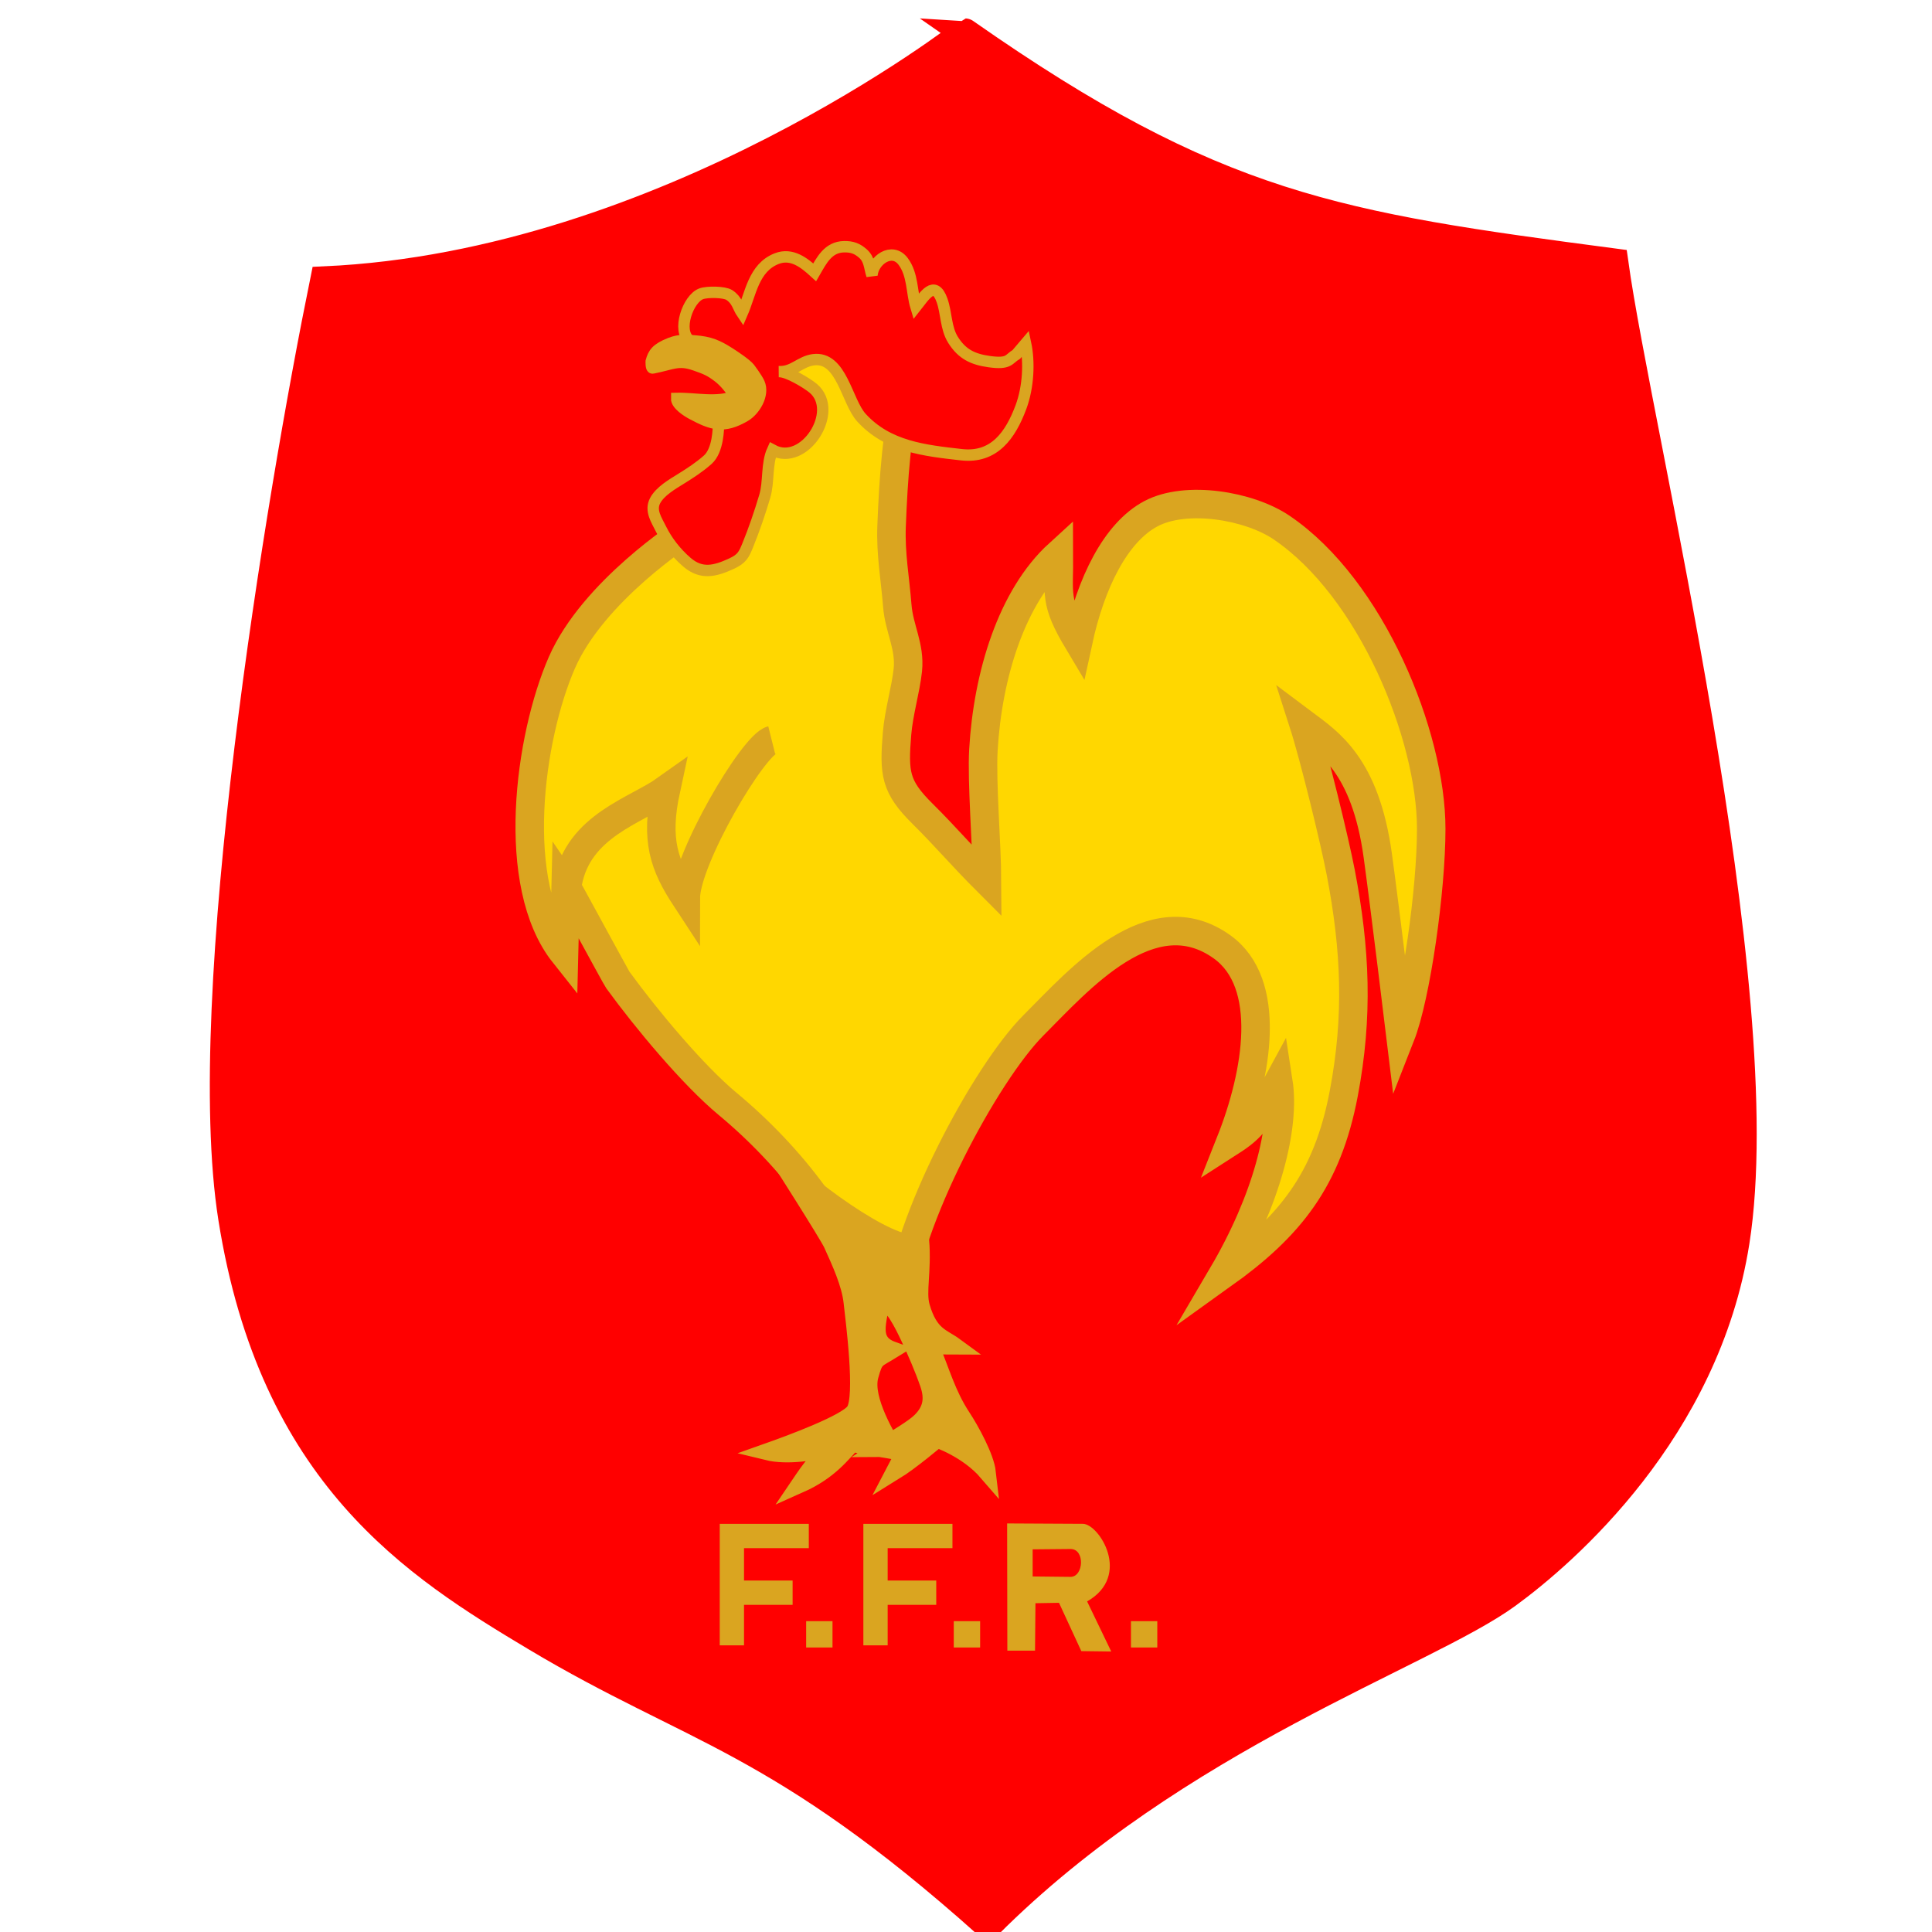 <?xml version="1.0" encoding="utf-8"?>
<!-- Generator: Adobe Illustrator 13.0.0, SVG Export Plug-In . SVG Version: 6.00 Build 14948)  -->
<!DOCTYPE svg PUBLIC "-//W3C//DTD SVG 1.0//EN" "http://www.w3.org/TR/2001/REC-SVG-20010904/DTD/svg10.dtd">
<svg version="1.0" id="Ebene_1_xA0_Bild_1_" xmlns="http://www.w3.org/2000/svg" xmlns:xlink="http://www.w3.org/1999/xlink"
	 x="0px" y="0px" width="339px" height="339px" viewBox="-136.234 -127.481 339 339"
	 enable-background="new -136.234 -127.481 339 339" xml:space="preserve">
<path fill="#FF0000" stroke="#FF0000" stroke-width="5" d="M-79.319-78.248c-7.82,38.37-22.24,125.86-16.13,164.438
	c7.157,45.197,32.186,60.986,53.278,73.599c27.682,16.554,42.523,17.597,79.294,50.461c33.166-33.171,76.592-47.437,91.047-57.962
	c10.062-7.337,34.879-28.842,40.08-61.906c6.976-44.349-17.156-142.11-21.264-171.768c-48.57-6.398-69.896-9.571-113.888-40.363
	C33.101-121.75-19.199-80.936-79.319-78.248z"/>
<path fill="none" d="M-5.628,142.14"/>
<path fill="none" d="M6.135,142.14"/>
<path fill="#FFD700" d="M-5.628,159.08"/>
<path fill="#FFD700" d="M-5.628,142.14"/>
<polygon fill="#DAA520" points="2.841,154.114 -5.684,154.114 -5.684,161.22 -9.945,161.22 -9.945,139.905 5.683,139.905 
	5.683,144.168 -5.684,144.168 -5.684,149.849 2.841,149.849 "/>
<polygon fill="#DAA520" points="28.046,154.114 19.521,154.114 19.521,161.22 15.257,161.22 15.257,139.905 30.887,139.905 
	30.887,144.168 19.521,144.168 19.521,149.849 28.046,149.849 "/>
<rect x="5.219" y="156.978" fill="#DAA520" width="4.623" height="4.619"/>
<rect x="31.12" y="156.978" fill="#DAA520" width="4.625" height="4.619"/>
<rect x="62.208" y="156.978" fill="#DAA520" width="4.623" height="4.619"/>
<path fill="#FF0000" stroke="#FFD700" stroke-width="0.25" d="M-4.932-75.414"/>
<path fill="#DAA520" d="M54.517,153.513c7.913-4.516,2.065-13.613-0.733-13.613l-13.302-0.07l0.038,22.318h4.859l0.074-8.319
	l4.131-0.071l3.916,8.477l5.25,0.068L54.517,153.513z M51.607,149.205c0,0-6.583-0.065-6.646-0.071v-4.759
	c0,0,6.586-0.067,6.646-0.06C54.196,144.315,53.918,149.205,51.607,149.205z"/>
<path fill="#FFD700" stroke="#DAA520" stroke-width="5" stroke-miterlimit="5" d="M-36.972,27.831
	c0.312,0.446,8.82,16.182,9.165,16.658c4.985,6.861,13.174,16.679,19.247,21.724c5.6,4.651,10.831,10.138,15.057,15.929
	c4.308,5.9,7.365,16.914,15.059,19.325c1.117-14.438,15.141-40.635,23.547-49.04c7.948-7.951,20.673-22.662,33.085-13.772
	c8.92,6.385,6.262,22.185,1.493,34.206c3.888-2.496,4.819-3.904,8.401-10.516c1.23,7.941-2.101,20.77-9.775,33.836
	c11.738-8.397,18.355-16.562,21.238-31.765c2.584-13.597,2.07-25.261-0.521-38.809c-1.061-5.526-4.664-20.313-6.55-26.174
	c4.426,3.319,10.856,7.336,13.043,23.203c1.219,8.845,3.991,31.69,3.991,31.69c2.759-7.019,5.389-25.688,5.389-36.369
	c0-16.397-10.514-42.219-26.261-52.874c-5.687-3.852-16.728-5.706-22.915-2.429c-6.235,3.304-10.557,12.185-12.775,22.451
	c-4.275-7.153-3.324-8.176-3.373-15.449c-8.355,7.606-12.488,21.39-13.251,34.423c-0.327,5.639,0.605,16.708,0.634,23.056
	c-4.583-4.586-7.215-7.771-11.334-11.845c-4.801-4.758-5.025-7.052-4.456-14.036c0.301-3.703,1.531-7.741,1.893-11.164
	c0.435-4.156-1.534-7.266-1.848-11.284c-0.372-4.737-1.194-9.124-1.002-13.976c0.34-8.537,0.872-16.5,2.819-24.643
	c-44.254-27.621-18.472,3.231-24.97,7.893C-6.892-48.367-2.21-41.068-8.03-39.484l-8.016,5.345c0,0-16.094,10.335-21.6,22.93
	c-5.717,13.083-9.285,38.917,0.381,51.087L-36.972,27.831z"/>
<path fill="none" stroke="#DAA520" stroke-width="5" d="M-36.597,27.386c1.88-10.025,12.031-12.658,17.224-16.36
	c-1.931,8.923-0.348,13.314,3.467,19.135c0-6.825,11.826-26.961,15.083-27.776"/>
<path fill="#FF0000" stroke="#DAA520" stroke-width="2" d="M-3.905-59.237l-6.261,6.099c0,0.769-0.032,4.689-1.894,6.335
	c-1.47,1.302-3.072,2.334-4.604,3.286c-1.582,0.984-3.763,2.227-4.634,3.913c-0.89,1.721,0.259,3.366,1.062,4.98
	c1.03,2.067,2.609,4.139,4.538,5.794c2.525,2.169,4.893,1.604,7.842,0.239c1.798-0.833,2.152-1.565,2.815-3.192
	c1.144-2.814,2.104-5.615,2.995-8.605c0.77-2.586,0.274-5.705,1.377-8.13c5.568,3.029,11.856-6.805,7.147-10.81
	c-1.074-0.911-4.597-3.047-6.014-2.948c2.447,0.129,3.698-1.778,6.022-2.084c4.966-0.654,5.836,7.324,8.431,10.161
	c4.654,5.092,11.028,5.767,17.559,6.506c5.733,0.646,8.588-3.417,10.433-8.357c1.315-3.527,1.502-7.926,0.815-11.155l-1.617,1.903
	c-1.409,0.835-1.208,1.771-4.772,1.272c-2.858-0.398-4.76-1.302-6.33-3.796c-1.312-2.074-1.151-4.729-1.946-6.963
	c-1.334-3.735-3.127-0.699-4.581,1.132c-0.757-2.525-0.516-5.638-2.232-7.941c-1.948-2.62-5.305-0.204-5.479,2.424
	c-0.459-1.381-0.402-2.785-1.592-3.825c-1.017-0.89-1.906-1.213-3.298-1.191c-2.821,0.044-3.961,2.426-5.158,4.49
	c-1.804-1.649-4.007-3.44-6.665-2.403c-4.079,1.589-4.559,6.175-6.063,9.617c-0.75-1.099-0.849-2.321-2.271-3.238
	c-0.866-0.56-3.853-0.596-4.906-0.21c-2.319,0.847-4.326,6.489-2.027,8.212L-3.905-59.237z"/>
<path fill="#DAA520" stroke="#DAA520" stroke-width="2" d="M-21.964-64.066c0.388-1.432,0.935-2.242,3.321-3.181
	c1.685-0.663,2.907-0.514,4.216-0.42c2.795,0.2,4.111,0.818,6.245,2.173c0.74,0.471,2.908,1.903,3.477,2.649
	c0,0,1.309,1.741,1.685,2.597c0.884,2.009-0.777,4.76-2.49,5.764c-3.725,2.184-5.766,1.521-9.289-0.363
	c-0.833-0.443-2.745-1.637-2.712-2.73c3.264-0.068,7.138,0.886,10.197-0.389c-0.643-1.133-1.672-2.469-2.894-3.405
	c-1.451-1.112-2.23-1.412-4.033-2.045c-2.996-1.051-3.907-0.19-7.479,0.506C-22.011-62.854-21.964-64.066-21.964-64.066z"/>
<path fill="#DAA520" stroke="#DAA520" stroke-width="3" d="M9.763,90.815c1.42,3.149,3.167,6.897,3.526,10.227
	c0.324,3.02,2.129,16.591,0.397,19.107c-1.424,2.062-11.209,5.672-15.259,7.104c3.319,0.812,8.45,0.169,11.976-1.077
	c-3.143,2.08-4.341,3.841-6.372,6.839c5.486-2.437,7.487-5.516,9.363-7.324c2.156,0.752,2.951,0.623,7.379,1.416
	c-1.165-2.16-5.494-9.015-4.366-13.152c0.89-3.264,1.09-2.793,3.946-4.557c-4.133-1.5-2.396-5.094-1.892-8.939
	c2.06,0.891,3.793,4.543,4.766,6.588c1.188,2.499,2.537,5.615,3.46,8.299c0.904,2.641,0.509,4.621-1.373,6.496
	c-1.248,1.256-4.02,2.797-7.144,4.858c3.934,0,4.043-0.755,5.942-1.569c-1.73,2.225-2.015,2.95-3.407,5.609
	c2.88-1.77,7.497-5.694,7.497-5.694s5.305,1.765,8.811,5.837c-0.308-2.695-2.896-7.436-4.439-9.77
	c-2.588-3.926-3.647-7.957-5.453-12.215c1.566-0.375,1.76-0.188,4.197-0.188c-2.187-1.604-4.422-1.827-5.891-6.919
	c-0.75-2.597,0.309-6.093-0.124-11.629C22.36,93.108,6.759,82.019,0.368,75.626C0.368,75.626,9.028,89.185,9.763,90.815z"/>
</svg>
